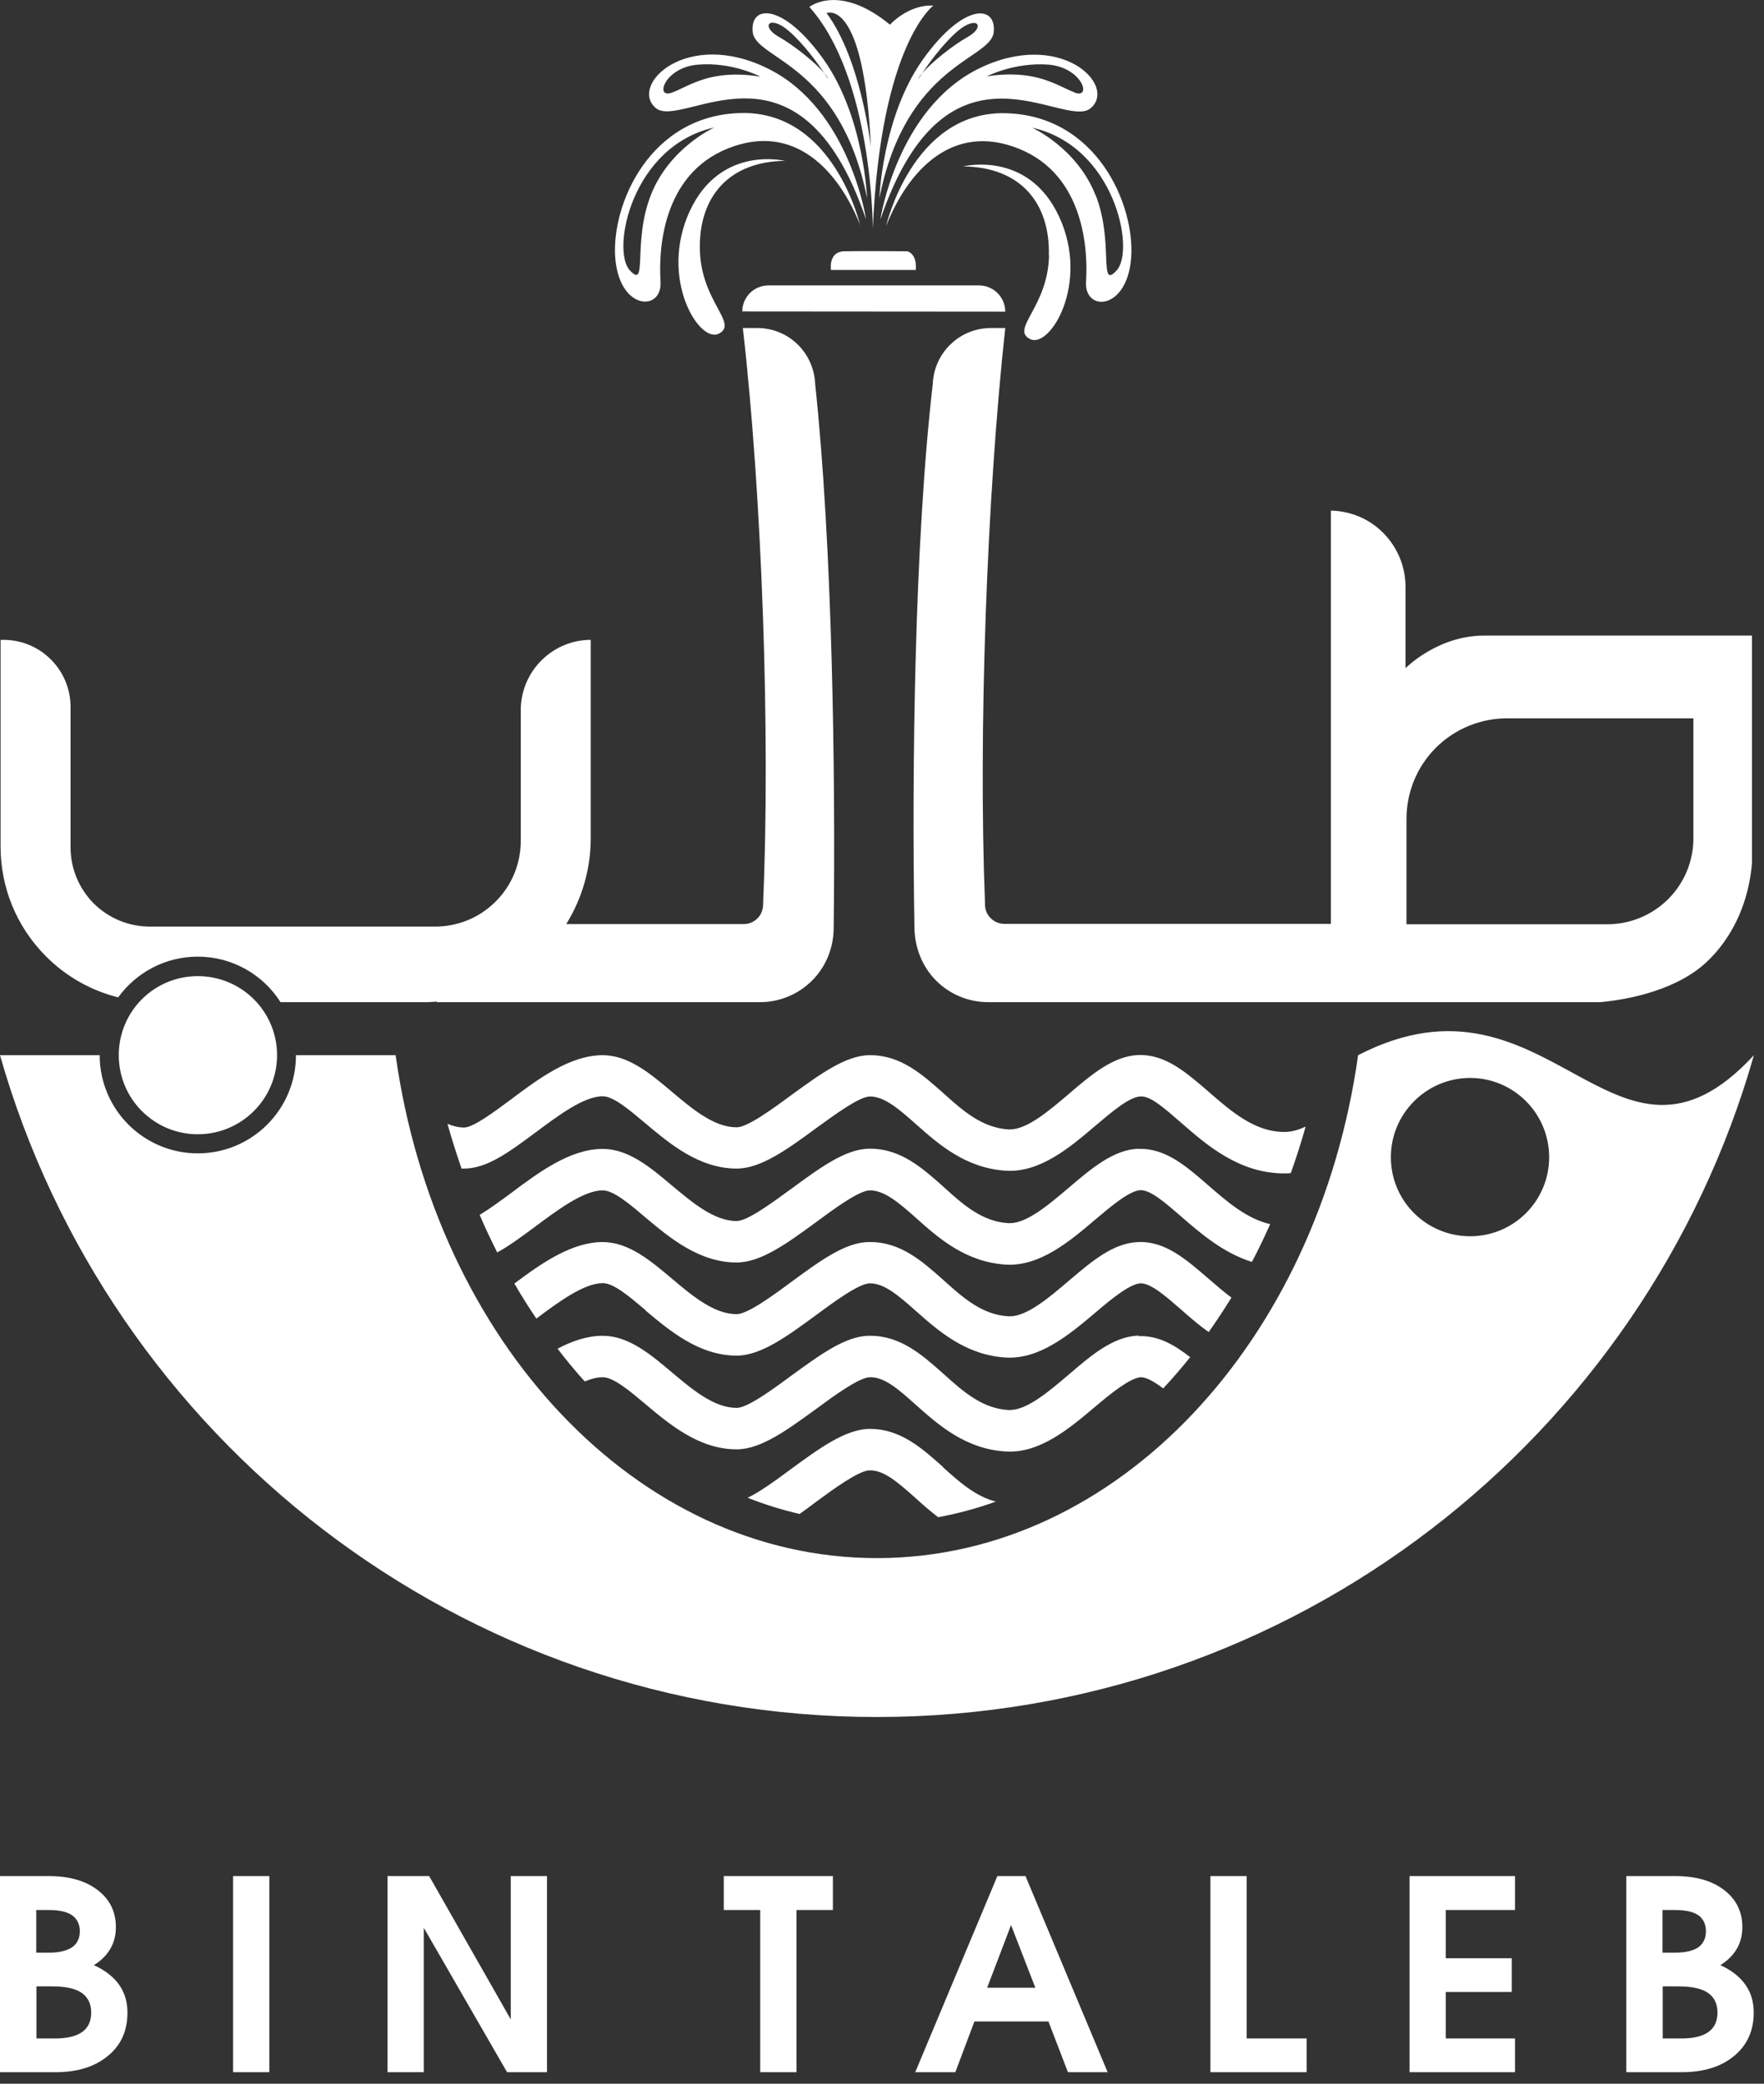 <svg width="116" height="137" viewBox="0 0 116 137" fill="none" xmlns="http://www.w3.org/2000/svg">
<rect x="0" y="0" width="116" height="137" fill="#333333" stroke="none"/>
<g clip-path="url(#clip0_243_782)">
<path d="M38.86 55.101V55.127V55.101ZM2.384 130.602H3.461C4.311 130.602 4.945 130.741 5.363 131.02C5.781 131.312 5.997 131.743 5.997 132.314C5.997 132.884 5.807 133.303 5.414 133.594C5.021 133.873 4.425 134.025 3.651 134.025H2.396V130.602H2.384ZM2.384 125.581H3.233C3.905 125.581 4.399 125.695 4.742 125.924C5.071 126.164 5.249 126.519 5.249 126.976C5.249 127.432 5.084 127.787 4.742 128.028C4.399 128.256 3.905 128.383 3.233 128.383H2.384V125.581ZM0 136.244H3.639C5.084 136.244 6.225 135.889 7.087 135.179C7.962 134.469 8.381 133.518 8.381 132.326C8.381 131.223 7.937 130.361 7.037 129.702C6.77 129.512 6.491 129.347 6.174 129.207L6.415 129.043C7.214 128.459 7.62 127.673 7.62 126.71C7.62 125.683 7.214 124.871 6.415 124.263C5.617 123.654 4.552 123.35 3.22 123.35H0V136.244ZM15.328 136.244H17.712V123.35H15.328V136.244ZM27.867 126.748L33.345 136.244H35.969V123.35H33.586V132.77L28.223 123.35H25.484V136.244H27.867V126.748ZM49.992 136.244H52.375V125.581H54.771V123.35H47.595V125.581H49.992V136.244ZM66.486 126.57L68.084 130.691H64.914L66.486 126.57ZM60.185 136.244H62.822L64.077 132.909H68.946L70.227 136.244H72.838L67.437 123.35H65.586L60.185 136.244ZM85.923 136.244V134.025H81.98V123.35H79.596V136.244H85.923ZM99.628 136.244V134.025H95.076V130.97H99.413V128.751H95.076V125.581H99.628V123.35H92.693V136.244H99.628ZM109.327 130.602H110.405C111.254 130.602 111.888 130.741 112.307 131.02C112.725 131.312 112.941 131.743 112.941 132.314C112.941 132.884 112.75 133.303 112.357 133.594C111.964 133.873 111.381 134.025 110.595 134.025H109.34V130.602H109.327ZM109.327 125.581H110.177C110.849 125.581 111.343 125.695 111.685 125.924C112.015 126.164 112.18 126.519 112.18 126.976C112.18 127.432 112.015 127.787 111.685 128.028C111.356 128.256 110.849 128.383 110.177 128.383H109.327V125.581ZM106.944 136.244H110.582C112.015 136.244 113.181 135.889 114.031 135.179C114.893 134.469 115.324 133.518 115.324 132.326C115.324 131.223 114.88 130.361 113.993 129.702C113.727 129.512 113.448 129.347 113.131 129.207L113.372 129.043C114.17 128.459 114.576 127.673 114.576 126.71C114.576 125.683 114.17 124.871 113.372 124.263C112.586 123.654 111.508 123.35 110.177 123.35H106.944V136.244ZM13.008 64.179C10.13 64.179 7.81 66.499 7.81 69.377C7.81 72.255 10.143 74.576 13.008 74.576C15.874 74.576 18.219 72.255 18.219 69.377C18.219 66.499 15.886 64.179 13.008 64.179ZM30.352 76.832C30.352 76.832 30.467 76.832 30.517 76.832C32.026 76.832 33.484 75.742 35.196 74.474C36.692 73.358 38.391 72.078 39.633 72.078C40.343 72.078 41.395 72.978 42.422 73.84C44.007 75.171 45.96 76.832 48.445 76.832C50.042 76.832 51.792 75.552 53.643 74.195C54.847 73.32 56.496 72.103 57.206 72.091C58.169 72.091 59.12 72.927 60.223 73.903C61.681 75.197 63.481 76.807 66.144 76.972C68.363 77.111 70.303 75.488 72.001 74.043C73.067 73.143 74.258 72.116 74.994 72.091C75.666 72.027 76.68 72.965 77.681 73.827C79.38 75.311 81.51 77.149 84.452 77.149C84.604 77.149 84.743 77.149 84.883 77.124C85.238 76.135 85.568 75.108 85.859 74.068C85.39 74.296 84.934 74.423 84.439 74.423C82.512 74.423 80.953 73.067 79.457 71.761C77.986 70.493 76.629 69.314 74.867 69.365C73.206 69.428 71.761 70.658 70.239 71.964C68.971 73.041 67.539 74.258 66.41 74.258H66.309C64.585 74.144 63.329 73.041 62.036 71.875C60.654 70.645 59.234 69.377 57.231 69.377H57.168C55.596 69.39 53.871 70.671 52.033 72.002C50.816 72.902 49.155 74.119 48.445 74.119C46.961 74.119 45.541 72.927 44.172 71.773C42.777 70.594 41.332 69.377 39.633 69.377C37.49 69.377 35.411 70.924 33.573 72.306C32.533 73.079 31.126 74.132 30.517 74.132C30.162 74.132 29.795 74.043 29.427 73.891C29.706 74.892 30.023 75.881 30.352 76.832ZM74.867 87.812C73.193 87.875 71.761 89.105 70.239 90.411C68.971 91.489 67.539 92.706 66.41 92.706C66.372 92.706 66.334 92.706 66.309 92.706C64.585 92.604 63.329 91.489 62.036 90.322C60.654 89.092 59.234 87.825 57.231 87.825H57.168C55.596 87.825 53.871 89.118 52.033 90.449C50.816 91.349 49.155 92.566 48.445 92.566C46.961 92.566 45.541 91.374 44.172 90.221C42.777 89.042 41.332 87.825 39.633 87.825C38.619 87.825 37.63 88.167 36.666 88.674C37.237 89.422 37.833 90.145 38.454 90.829C38.873 90.652 39.278 90.55 39.633 90.55C40.343 90.55 41.395 91.438 42.422 92.3C44.007 93.631 45.96 95.292 48.445 95.292C50.042 95.292 51.792 93.999 53.643 92.655C54.847 91.768 56.496 90.563 57.206 90.55C58.169 90.525 59.12 91.374 60.223 92.364C61.681 93.657 63.481 95.279 66.144 95.432C68.363 95.571 70.303 93.936 72.001 92.503C73.067 91.603 74.258 90.639 74.994 90.55H75.019C75.399 90.55 75.919 90.855 76.49 91.286C77.098 90.639 77.694 89.942 78.265 89.232C77.212 88.408 76.147 87.799 74.879 87.85L74.867 87.812ZM62.023 96.459C60.642 95.229 59.221 93.948 57.218 93.948H57.155C55.583 93.974 53.858 95.242 52.02 96.585C51.133 97.245 49.992 98.082 49.167 98.475C50.283 98.918 51.424 99.273 52.578 99.54C52.92 99.299 53.275 99.045 53.618 98.779C54.822 97.891 56.47 96.687 57.18 96.674C58.144 96.649 59.095 97.511 60.198 98.487C60.654 98.906 61.149 99.337 61.694 99.755C62.987 99.514 64.255 99.172 65.485 98.728C64.153 98.386 63.101 97.448 62.011 96.471L62.023 96.459ZM74.867 75.526C73.206 75.59 71.761 76.832 70.239 78.126C68.971 79.203 67.539 80.42 66.41 80.42C66.372 80.42 66.334 80.42 66.309 80.42C64.585 80.319 63.329 79.203 62.036 78.024C60.654 76.794 59.234 75.526 57.231 75.526H57.168C55.596 75.526 53.871 76.82 52.033 78.163C50.816 79.051 49.155 80.281 48.445 80.281C46.961 80.281 45.541 79.076 44.172 77.935C42.777 76.756 41.332 75.539 39.633 75.539C37.49 75.539 35.411 77.086 33.573 78.468C32.939 78.937 32.178 79.495 31.544 79.875C31.899 80.725 32.292 81.536 32.698 82.347C33.497 81.904 34.308 81.308 35.196 80.648C36.692 79.533 38.391 78.265 39.633 78.265C40.343 78.265 41.395 79.152 42.422 80.027C44.007 81.359 45.96 83.007 48.445 83.007C50.042 83.007 51.792 81.726 53.643 80.37C54.847 79.482 56.496 78.265 57.206 78.265C58.169 78.265 59.12 79.089 60.223 80.065C61.681 81.371 63.481 82.981 66.144 83.146C68.363 83.273 70.303 81.65 72.001 80.205C73.054 79.317 74.246 78.303 74.981 78.252H74.994C75.666 78.227 76.68 79.127 77.681 79.989C78.949 81.092 80.433 82.373 82.322 82.969C82.753 82.17 83.146 81.333 83.526 80.484C82.005 80.141 80.712 79.026 79.457 77.935C77.986 76.655 76.629 75.476 74.867 75.539V75.526ZM42.422 86.138C44.007 87.469 45.96 89.13 48.445 89.13C50.042 89.13 51.792 87.837 53.643 86.481C54.847 85.593 56.496 84.376 57.206 84.376C58.169 84.376 59.12 85.213 60.223 86.189C61.681 87.482 63.481 89.092 66.144 89.257C68.363 89.384 70.303 87.761 72.001 86.329C73.054 85.428 74.258 84.439 74.981 84.376H75.006C75.678 84.363 76.693 85.251 77.681 86.113C78.227 86.595 78.823 87.115 79.482 87.584C80.002 86.848 80.496 86.1 80.978 85.314C80.458 84.921 79.951 84.49 79.457 84.059C77.986 82.791 76.629 81.599 74.867 81.663C73.193 81.713 71.761 82.956 70.239 84.249C68.971 85.327 67.539 86.544 66.41 86.544H66.309C64.585 86.443 63.329 85.327 62.036 84.16C60.654 82.931 59.234 81.663 57.231 81.663H57.168C55.596 81.65 53.871 82.943 52.033 84.287C50.816 85.187 49.155 86.404 48.445 86.404C46.961 86.404 45.541 85.213 44.172 84.059C42.777 82.88 41.332 81.663 39.633 81.663C37.592 81.663 35.589 83.07 33.826 84.389C34.283 85.187 34.765 85.948 35.272 86.696C36.755 85.58 38.416 84.363 39.646 84.363C40.356 84.363 41.408 85.263 42.435 86.126L42.422 86.138ZM87.431 33.852C87.431 33.852 87.507 33.852 87.545 33.852H87.431ZM101.872 76.084C101.872 73.206 99.539 70.873 96.674 70.873C93.809 70.873 91.463 73.206 91.463 76.084C91.463 78.962 93.796 81.282 96.674 81.282C99.552 81.282 101.872 78.95 101.872 76.084ZM115.337 69.377C108.186 94.493 85.073 112.89 57.662 112.89C30.251 112.89 7.151 94.493 0 69.377H6.555C6.555 72.94 9.446 75.831 13.008 75.831C16.571 75.831 19.462 72.94 19.462 69.377H26.016C28.654 88.167 41.827 102.443 57.662 102.443C73.498 102.443 86.671 88.167 89.308 69.377C101.961 62.848 106.158 79.305 115.337 69.377ZM40.457 43.703C40.457 43.703 40.47 43.703 40.483 43.703H40.457ZM66.106 20.501C66.106 20.058 65.941 19.614 65.599 19.272C65.257 18.929 64.813 18.765 64.369 18.765H50.537C50.106 18.765 49.662 18.929 49.32 19.259C48.99 19.601 48.812 20.032 48.812 20.476L66.106 20.489V20.501ZM59.653 16.52C59.653 16.52 56.572 16.495 55.519 16.52C54.454 16.546 54.645 17.75 54.645 17.75H60.223C60.312 16.634 59.653 16.52 59.653 16.52ZM68.984 16.799C68.908 20.21 66.436 21.617 67.729 22.289C69.022 22.974 71.684 18.663 69.656 14.264C67.627 9.851 63.342 10.942 63.342 10.942C67.133 10.98 69.06 13.376 68.971 16.799H68.984ZM51.665 10.587C51.665 10.587 47.38 9.484 45.351 13.896C43.323 18.308 45.985 22.619 47.278 21.934C48.572 21.25 46.112 19.855 46.023 16.432C45.934 13.021 47.861 10.612 51.652 10.574L51.665 10.587ZM46.974 8.381C41.535 9.598 40.191 16.432 41.408 17.763C42.625 19.094 41.573 15.937 42.803 12.818C44.02 9.712 46.974 8.381 46.974 8.381ZM56.584 14.847C55.152 11.208 52.223 8.013 47.861 9.763C43.5 11.512 43.31 16.508 43.437 18.511C43.563 20.514 40.711 20.425 40.457 16.926C40.204 13.44 42.739 7.519 48.8 7.43C54.873 7.354 56.572 14.847 56.572 14.847H56.584ZM49.966 5.021C49.966 5.021 48.153 4.07 45.922 4.248C43.69 4.412 43.018 6.53 44.197 6.086C45.377 5.642 46.721 4.526 49.966 5.034V5.021ZM56.952 14.428C52.553 1.484 44.882 8.596 43.12 7.1C41.357 5.604 45.148 1.851 50.511 4.514C55.887 7.176 56.952 14.428 56.952 14.428ZM54.201 4.805C54.353 5.046 54.454 5.186 54.454 5.186C54.429 5.097 54.34 4.958 54.201 4.805C53.77 4.159 52.844 2.878 51.893 2.054C50.6 0.926 49.966 1.724 51.234 2.434C52.248 3.005 53.63 4.133 54.201 4.805ZM57.016 13.021C55.24 4.133 49.687 3.931 49.497 2.105C49.307 0.266 51.526 0.19 54.175 3.931C56.825 7.683 57.016 13.021 57.016 13.021ZM72.052 12.831C73.269 15.937 72.217 19.107 73.434 17.776C74.664 16.444 73.307 9.611 67.868 8.393C67.868 8.393 70.822 9.725 72.04 12.831H72.052ZM66.043 7.442C72.103 7.531 74.639 13.452 74.385 16.939C74.132 20.438 71.291 20.527 71.418 18.524C71.545 16.52 71.355 11.525 66.993 9.775C62.632 8.026 59.703 11.221 58.271 14.86C58.271 14.86 59.982 7.366 66.043 7.442ZM70.658 6.086C71.837 6.53 71.165 4.425 68.933 4.248C66.702 4.083 64.889 5.021 64.889 5.021C68.135 4.526 69.478 5.629 70.658 6.073V6.086ZM64.331 4.526C69.707 1.864 73.498 5.604 71.723 7.113C69.948 8.609 62.29 1.496 57.89 14.441C57.89 14.441 58.968 7.202 64.331 4.526ZM63.608 2.447C64.876 1.737 64.242 0.951 62.949 2.067C61.998 2.891 61.073 4.171 60.642 4.818C60.502 4.97 60.413 5.11 60.388 5.198C60.388 5.198 60.489 5.046 60.642 4.818C61.212 4.146 62.594 3.018 63.608 2.447ZM60.667 3.943C63.329 0.19 65.535 0.279 65.345 2.118C65.155 3.943 59.589 4.146 57.827 13.034C57.827 13.034 58.017 7.696 60.667 3.943ZM54.353 0.862C56.635 3.905 57.269 9.661 57.269 9.661C56.8 -0.241 54.353 0.862 54.353 0.862ZM61.377 0.368C61.377 0.368 57.916 2.891 57.396 15.037C57.396 15.037 57.396 5.122 53.225 0.457C53.225 0.457 55.177 -1.128 58.524 1.623C58.524 1.623 59.729 0.279 61.377 0.368ZM111.356 47.228H99.108C97.422 47.228 95.723 47.874 94.43 49.155C93.137 50.448 92.49 52.147 92.49 53.833V60.769H105.701C107.146 60.769 108.592 60.211 109.695 59.12C110.798 58.017 111.356 56.572 111.356 55.127V47.24V47.228ZM115.21 41.814V56.762C115.058 58.499 114.462 61.022 112.383 63.101C110.443 65.041 107.223 65.713 105.219 65.891H64.99C63.748 65.891 62.505 65.421 61.554 64.471C60.616 63.52 60.16 62.277 60.134 61.035C59.957 50.575 60.134 35.652 61.339 25.243C61.377 24.292 61.77 23.341 62.518 22.631C63.266 21.909 64.217 21.566 65.18 21.566H66.106C64.889 32.685 64.331 48.306 64.775 59.425C64.762 59.754 64.876 60.096 65.13 60.35C65.383 60.616 65.713 60.743 66.055 60.743H87.52V33.839V33.573C88.775 33.598 90.005 34.08 90.956 35.031C91.932 36.02 92.427 37.3 92.427 38.581V43.931C92.427 43.931 94.531 41.789 97.587 41.789H115.197L115.21 41.814ZM50.182 59.437C50.182 59.767 50.08 60.109 49.827 60.363C49.573 60.629 49.243 60.756 48.901 60.756H37.237C38.302 59.032 38.847 57.079 38.847 55.114V42.068C37.681 42.068 36.502 42.524 35.601 43.424C34.701 44.324 34.245 45.504 34.245 46.695V55.291C34.245 56.724 33.7 58.169 32.597 59.272C31.494 60.376 30.061 60.921 28.616 60.921H9.851C8.52 60.921 7.189 60.413 6.162 59.399C5.147 58.372 4.64 57.041 4.64 55.71V46.48C4.64 45.351 4.209 44.223 3.347 43.361C2.485 42.499 1.357 42.068 0.228 42.068H0.038V55.672C0.038 58.283 1.04 60.895 3.03 62.886C4.387 64.242 6.035 65.143 7.772 65.574C8.951 63.951 10.853 62.898 13.008 62.898C15.29 62.898 17.306 64.09 18.447 65.891H28.07C28.286 65.891 28.501 65.865 28.717 65.853V65.891H49.979C51.221 65.891 52.464 65.409 53.402 64.471C54.353 63.52 54.809 62.277 54.822 61.035C54.949 50.74 54.733 35.83 53.605 25.243C53.567 24.292 53.174 23.341 52.438 22.631C51.691 21.909 50.74 21.566 49.789 21.566H48.85C50.118 32.685 50.663 48.306 50.182 59.425V59.437Z" fill="white"/>
</g>
<defs>
<clipPath id="clip0_243_782">
<rect width="115.349" height="136.256" fill="white"/>
</clipPath>
</defs>
</svg>
